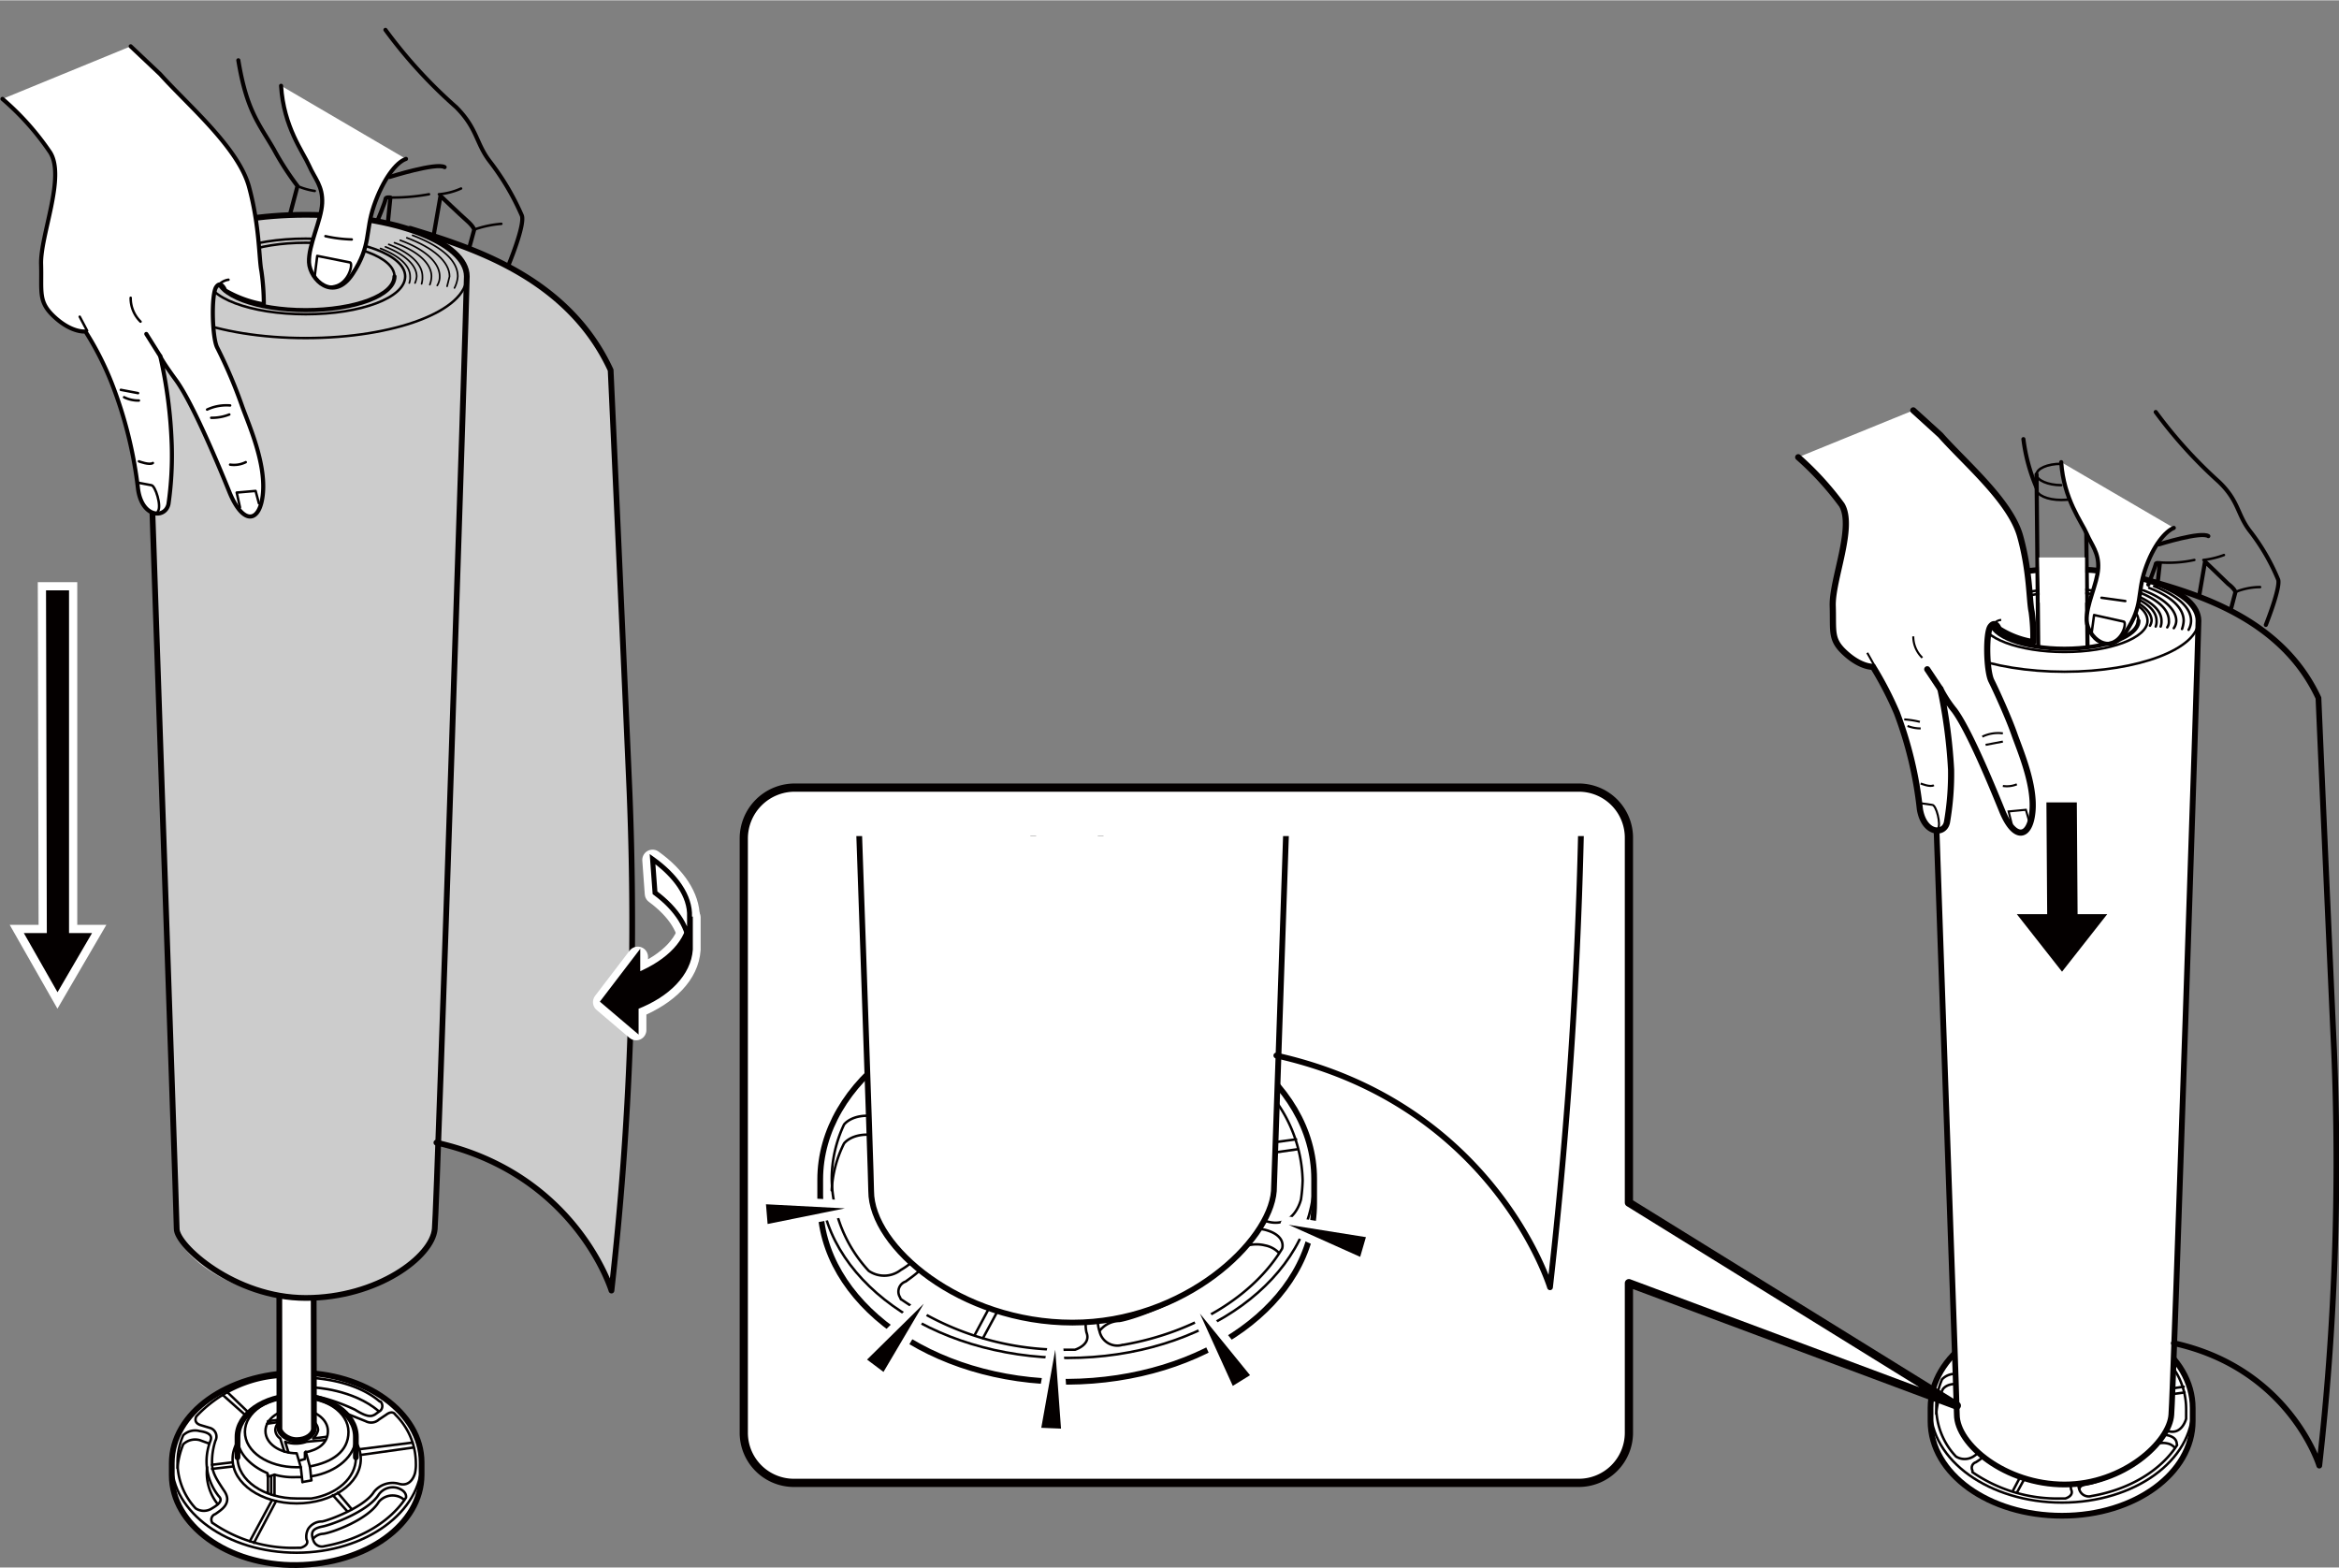 <svg id="レイヤー_1" data-name="レイヤー 1" xmlns="http://www.w3.org/2000/svg" xmlns:xlink="http://www.w3.org/1999/xlink" width="100.4mm" height="67.3mm" viewBox="0 0 284.6 190.7"><rect x="0" y="0" width="284.6" height="190.7" fill="#808080" stroke="none"/><defs><style>.cls-1,.cls-18,.cls-19,.cls-3,.cls-4,.cls-5,.cls-7{fill:none;}.cls-11,.cls-13,.cls-14,.cls-17,.cls-2,.cls-21,.cls-8{fill:#fff;}.cls-12,.cls-13,.cls-14,.cls-17,.cls-18,.cls-19,.cls-2,.cls-3,.cls-4,.cls-5,.cls-7,.cls-8{stroke:#040000;}.cls-11,.cls-14,.cls-16,.cls-17,.cls-19,.cls-2,.cls-3,.cls-4,.cls-5,.cls-7,.cls-8{stroke-linecap:round;stroke-linejoin:round;}.cls-2,.cls-5{stroke-width:0.7px;}.cls-3{stroke-width:0.3px;}.cls-4,.cls-8{stroke-width:0.5px;}.cls-6{fill:#ccc;}.cls-7{stroke-width:0.2px;}.cls-10,.cls-12,.cls-16,.cls-20,.cls-9{fill:#040000;}.cls-11,.cls-16,.cls-20,.cls-9{stroke:#fff;}.cls-16,.cls-9{stroke-width:2px;}.cls-11{stroke-width:2.5px;}.cls-12,.cls-13{stroke-width:0.6px;}.cls-15{clip-path:url(#clip-path);}.cls-17,.cls-19{stroke-width:0.75px;}.cls-18{stroke-width:0.25px;}.cls-20{stroke-width:2px;}</style><clipPath id="clip-path"><rect class="cls-1" x="87.9" y="101.7" width="116.2" height="88.78"/></clipPath></defs><path class="cls-2" d="M20.9,178v1.5c0,6,6.8,11,15.2,10.9s15.2-4.9,15.2-11v-1.5c0-6-6.8-11-15.2-10.9S20.9,171.9,20.9,178Z"/><path class="cls-3" d="M36.1,167c8.4,0,15.2,4.9,15.2,10.9s-6.8,11-15.2,11S20.9,184,20.9,178,27.7,167,36.1,167Z"/><path class="cls-3" d="M38.2,169.8a22.7,22.7,0,0,1,5,1.7c1.6,1,2,.8,2.4.6l.7-.5a.8.8,0,0,0,0-1.1h-.1c-2.1-1.8-5.3-2.7-8.6-2.9"/><path class="cls-3" d="M36.1,172.1c4.3,0,7.8,2.4,7.8,5.4s-3.5,5.4-7.8,5.4-7.8-2.4-7.8-5.4S31.8,172.1,36.1,172.1Z"/><path class="cls-2" d="M28.9,177.3v-2.5c0-2.7,3.2-5,7.2-5s7.2,2.2,7.2,5v2.5"/><path class="cls-3" d="M35.1,176.7l-.4-1.3a3.9,3.9,0,0,0,2.6,0l2.2-.2"/><path class="cls-3" d="M34.6,176.6l-.5-1.6a1.3,1.3,0,0,1-.6-1c0-1,1.2-1.8,2.6-1.8s2.6.8,2.6,1.8a2.1,2.1,0,0,1-.6,1l1.6-.2"/><path class="cls-3" d="M36.8,180.3l-.2-1.8-.5-1.7c-2.1,0-3.8-1.2-3.8-2.7s1.7-2.7,3.8-2.7,3.8,1.2,3.8,2.7-1.2,2.3-2.8,2.6v.8l-.7.2"/><path class="cls-3" d="M36.6,178.5h-.5c-3.5,0-6.3-1.9-6.3-4.3s2.8-4.3,6.3-4.3,6.3,1.9,6.3,4.3-2,3.7-4.7,4.2"/><path class="cls-3" d="M43.3,174.8c0,2.3-2.3,4.3-5.4,4.8"/><path class="cls-3" d="M36.7,179.7h-.6a8.3,8.3,0,0,1-2.7-.3l-.6.2h-.2c-.1,0,0-.4-.1-.4-2.1-.9-3.6-2.5-3.6-4.3"/><path class="cls-3" d="M28.9,177.3c0,2.8,3.2,5,7.2,5h1.8c3.1-.5,5.4-2.5,5.4-4.9"/><path class="cls-3" d="M37.2,176.6l.5,1.8c.1.6.1,1.1.2,1.7l-1.1.2"/><line class="cls-3" x1="33.9" y1="173" x2="32.5" y2="173.2"/><line class="cls-3" x1="34" y1="172.7" x2="32.6" y2="172.9"/><path class="cls-2" d="M33.9,73.6c0,.5.1,99.7.1,100.2s.9,1.4,2.1,1.4,2.1-.7,2.1-1.4S38,74.1,38,73.6s-.9-1.4-2-1.4S33.9,72.8,33.9,73.6Z"/><path class="cls-3" d="M36,72.2c1.2,0,2.1.6,2.1,1.4S37.1,75,36,75s-2.1-.7-2.1-1.4S34.8,72.2,36,72.2Z"/><path class="cls-3" d="M48.3,181a2.1,2.1,0,0,0-2.2.8c-1.3,2.1-5.8,3.7-6.8,3.9s-1.6.5-1.2,1.6a1.1,1.1,0,0,0,1.4.8h0c4.4-.8,8-3,9.9-5.9C49.4,182.2,49.6,181.4,48.3,181Z"/><path class="cls-3" d="M49.1,182.4a2,2,0,0,0-.8-.4,2.2,2.2,0,0,0-2.2.7c-1.3,2.2-5.8,3.8-6.8,3.9a1.7,1.7,0,0,0-1.2.6"/><path class="cls-3" d="M34,167.5a15.3,15.3,0,0,0-10.1,4.8s-.5.8.6,1.1l1,.3a1.1,1.1,0,0,1,.7,1.6,8.4,8.4,0,0,0-.4,2.7c0,1.1.5,1.9,1.5,3.4s-.4,2.3-1.1,2.8a.7.7,0,0,0-.4,1,.1.1,0,0,0,.1.1,17.1,17.1,0,0,0,10.3,3h.4s1.1-.3.7-1a2,2,0,0,1,.2-1.3,2,2,0,0,1,1.7-.9c1-.2,5.2-1.8,6.3-3.6h0a2.9,2.9,0,0,1,3-1c1.6.5,2-1.3,2-1.3a4.9,4.9,0,0,0,.1-1.2,8.3,8.3,0,0,0-2.5-5.9s-.3-.6-1.1,0l-.9.6a1.4,1.4,0,0,1-1.6.2l-3-1.2"/><path class="cls-3" d="M25.6,175.3a6.8,6.8,0,0,0,1,6.7c.4.4.4.8-.8,1.5a1.8,1.8,0,0,1-2,0,8.2,8.2,0,0,1-2.2-5.5,8,8,0,0,1,.7-3.4,2.1,2.1,0,0,1,2-.5C25.7,174.3,25.8,174.8,25.6,175.3Z"/><path class="cls-3" d="M21.6,178.6a9.5,9.5,0,0,1,.7-2.9,2.1,2.1,0,0,1,2-.5l1.1.4"/><path class="cls-3" d="M25.2,178.5a6.1,6.1,0,0,0,1.3,4.5"/><path class="cls-3" d="M36,72.5c.9,0,1.6.5,1.6,1s-.7,1.1-1.6,1.1-1.6-.5-1.6-1S35.1,72.5,36,72.5Z"/><path class="cls-3" d="M38.2,168.8s4.8.2,7.9,2.9"/><line class="cls-3" x1="30.9" y1="187.7" x2="33.6" y2="182.6"/><line class="cls-3" x1="28.4" y1="178.4" x2="25.8" y2="178.7"/><line class="cls-3" x1="29.9" y1="172.2" x2="27.1" y2="169.7"/><line class="cls-3" x1="30.4" y1="172" x2="27.7" y2="169.4"/><line class="cls-3" x1="43.9" y1="177" x2="50.3" y2="176.1"/><line class="cls-3" x1="43.8" y1="176.3" x2="50.2" y2="175.5"/><line class="cls-3" x1="40.5" y1="181.9" x2="42.2" y2="183.8"/><line class="cls-3" x1="41.1" y1="181.6" x2="42.8" y2="183.6"/><line class="cls-3" x1="30.4" y1="187.5" x2="33.1" y2="182.5"/><line class="cls-3" x1="28.3" y1="177.9" x2="25.8" y2="178.2"/><line class="cls-3" x1="32.6" y1="179.4" x2="32.6" y2="181.6"/><line class="cls-3" x1="33" y1="179.6" x2="33" y2="181.8"/><line class="cls-3" x1="33.4" y1="179.4" x2="33.4" y2="181.9"/><path class="cls-2" d="M234.9,171.3v1.6c0,6.4,7.1,11.5,16,11.5s15.9-5.2,15.9-11.5v-1.6c0-6.4-7.1-11.5-15.9-11.5S234.9,164.9,234.9,171.3Z"/><path class="cls-3" d="M250.9,159.8c8.8,0,15.9,5.1,15.9,11.5s-7.1,11.5-15.9,11.5-16-5.1-16-11.5S242,159.8,250.9,159.8Z"/><path class="cls-3" d="M253.1,162.8a19.8,19.8,0,0,1,5.2,1.7c1.7,1,2.1.9,2.6.7l.7-.5a.7.7,0,0,0,0-1.2v-.2a16.9,16.9,0,0,0-9-3"/><path class="cls-3" d="M250.9,165.2c4.5,0,8.2,2.5,8.2,5.6s-3.7,5.7-8.2,5.7-8.3-2.5-8.3-5.6S246.3,165.2,250.9,165.2Z"/><path class="cls-2" d="M243.3,170.7V168c0-2.8,3.4-5.2,7.6-5.2s7.5,2.3,7.6,5.2v2.7"/><path class="cls-3" d="M249.8,170l-.4-1.4a4,4,0,0,0,1.5.3l1.3-.2,2.3-.3"/><path class="cls-3" d="M249.3,169.9l-.5-1.6a1.9,1.9,0,0,1-.7-1.2c0-1,1.3-1.8,2.8-1.8s2.7.8,2.7,1.8a1.5,1.5,0,0,1-.6,1.1h1.6"/><path class="cls-3" d="M251.6,173.8l-.2-1.9-.5-1.7c-2.3,0-4.1-1.3-4.1-2.9s1.8-2.9,4.1-2.9,4,1.3,4,2.9-1.2,2.4-2.9,2.7v.9h-.8"/><path class="cls-3" d="M251.4,172h-.5c-3.7,0-6.6-2.1-6.6-4.6s2.9-4.6,6.6-4.6,6.6,2.1,6.6,4.6-2.1,3.9-4.9,4.4"/><path class="cls-3" d="M258.4,168c0,2.5-2.4,4.5-5.7,5.1"/><path class="cls-3" d="M251.5,173.2h-.6a9.2,9.2,0,0,1-2.9-.4l-.6.3h-.2c-.1-.1,0-.4-.1-.4-2.3-.9-3.8-2.6-3.8-4.6"/><path class="cls-3" d="M243.3,170.7c0,2.9,3.4,5.2,7.6,5.2h1.8c3.3-.5,5.7-2.7,5.7-5.1"/><path class="cls-3" d="M252.1,169.9l.4,1.9.3,1.8-1.2.2"/><line class="cls-3" x1="248.5" y1="166.1" x2="247.1" y2="166.3"/><line class="cls-3" x1="248.6" y1="165.9" x2="247.2" y2="166.1"/><path class="cls-2" d="M248.6,100.6c0,.6.1,65.8.1,66.4s1,1.4,2.2,1.4,2.1-.6,2.1-1.4-.1-65.8-.1-66.4-1-1.4-2.2-1.4S248.6,99.8,248.6,100.6Z"/><path class="cls-3" d="M250.7,99.2c1.2,0,2.2.6,2.2,1.4s-1,1.5-2.2,1.5-2.1-.7-2.1-1.5S249.5,99.2,250.7,99.2Z"/><path class="cls-3" d="M263.7,174.6a2.5,2.5,0,0,0-2.3.7c-1.3,2.3-6.1,4-7.1,4.2s-1.7.5-1.3,1.7a1.2,1.2,0,0,0,1.5.8h0c4.7-.8,8.5-3.2,10.4-6.2C264.8,175.8,265.1,174.9,263.7,174.6Z"/><path class="cls-3" d="M264.6,176.1a1.6,1.6,0,0,0-.9-.5,2.3,2.3,0,0,0-2.3.8c-1.3,2.2-6.1,3.9-7.1,4.1s-1.1.2-1.3.6"/><path class="cls-3" d="M248.7,160.4c-4.5.5-8.4,2.3-10.7,5,0,0-.5.9.7,1.2l1,.3c1,.2.9,1.1.8,1.7a6.6,6.6,0,0,0-.5,2.8,6.3,6.3,0,0,0,1.6,3.5c1,1.6-.4,2.5-1.2,3a.7.7,0,0,0-.4,1v.2a18.2,18.2,0,0,0,10.8,3.2h.5s1.1-.3.7-1.1a2.4,2.4,0,0,1,.2-1.4,2.6,2.6,0,0,1,1.9-1c1-.1,5.4-1.8,6.5-3.7h0a3.2,3.2,0,0,1,3.2-1c1.7.5,2.2-1.5,2.2-1.5v-1.2a8.7,8.7,0,0,0-2.6-6.2s-.3-.6-1.2,0l-.9.6a1.4,1.4,0,0,1-1.7.2c-.8-.3-2.1-.9-3.2-1.2"/><path class="cls-3" d="M239.8,168.5a7.3,7.3,0,0,0,1.1,7.1c.4.4.3.9-.8,1.6a2,2,0,0,1-2.1,0,8.7,8.7,0,0,1-2.4-5.9,8.4,8.4,0,0,1,.7-3.5,2.2,2.2,0,0,1,2.1-.6C239.9,167.5,240,168.1,239.8,168.5Z"/><path class="cls-3" d="M235.6,172a7.9,7.9,0,0,1,.8-3s.5-.8,2-.6a2.6,2.6,0,0,1,1.2.5"/><path class="cls-3" d="M239.4,171.9a6.5,6.5,0,0,0,1.3,4.7"/><path class="cls-3" d="M250.7,99.5c1,0,1.7.5,1.7,1.1s-.8,1.1-1.7,1.1-1.6-.5-1.6-1.1S249.8,99.5,250.7,99.5Z"/><path class="cls-3" d="M253.1,161.7s5,.3,8.3,3.1"/><line class="cls-3" x1="245.4" y1="181.6" x2="248.3" y2="176.3"/><line class="cls-3" x1="242.7" y1="171.8" x2="240" y2="172.1"/><line class="cls-3" x1="244.3" y1="165.3" x2="241.4" y2="162.7"/><line class="cls-3" x1="244.9" y1="165" x2="242" y2="162.4"/><line class="cls-3" x1="259.1" y1="170.3" x2="265.8" y2="169.4"/><line class="cls-3" x1="259" y1="169.7" x2="265.7" y2="168.7"/><line class="cls-3" x1="255.5" y1="175.5" x2="257.3" y2="177.5"/><line class="cls-3" x1="256.1" y1="175.2" x2="257.9" y2="177.3"/><line class="cls-3" x1="244.9" y1="181.4" x2="247.7" y2="176.1"/><line class="cls-3" x1="242.7" y1="171.3" x2="240" y2="171.6"/><line class="cls-3" x1="247.2" y1="172.9" x2="247.2" y2="175.2"/><line class="cls-3" x1="247.6" y1="173.1" x2="247.6" y2="175.4"/><line class="cls-3" x1="248" y1="172.9" x2="248" y2="175.5"/><path class="cls-2" d="M267.5,75.5c0-3.5-7.3-6.3-16.3-6.3s-16.4,2.8-16.4,6.3,3.3,94.9,3.3,96.6c0,3.6,5.9,8.5,13.1,8.5s12.8-5.2,13-8.5C264.4,170.4,267.5,77.6,267.5,75.5Z"/><path class="cls-3" d="M261.3,75.5c0,2.1-4.6,3.8-10.1,3.8s-10.1-1.7-10.1-3.8,4.5-3.9,10.1-3.9S261.3,73.3,261.3,75.5Z"/><path class="cls-3" d="M261.6,76.1a1.4,1.4,0,0,0,.2-.6c0-1.1-1.2-2.1-3.1-2.9"/><path class="cls-3" d="M259.2,72.5c2,.7,3.2,1.8,3.2,3a1.7,1.7,0,0,1-.1.7"/><path class="cls-3" d="M259.6,72.3c2.1.8,3.4,1.9,3.4,3.2a1.7,1.7,0,0,1-.1.7"/><path class="cls-3" d="M260.2,72c2.3.9,3.7,2.1,3.7,3.5a1.2,1.2,0,0,1-.2.8"/><path class="cls-3" d="M260.8,71.8c2.4.9,4,2.3,4,3.7a1.6,1.6,0,0,1-.3.9"/><path class="cls-3" d="M261.5,71.5c2.6,1,4.2,2.4,4.2,4a3.6,3.6,0,0,1-.2,1"/><path class="cls-3" d="M262.1,71.3c2.7,1.1,4.5,2.5,4.5,4.2a2.3,2.3,0,0,1-.3,1.1"/><path class="cls-3" d="M267.5,75.5c0,3.4-7.3,6.2-16.3,6.2s-16.4-2.8-16.4-6.2,7.4-6.3,16.4-6.3S267.5,72,267.5,75.5Z"/><path class="cls-3" d="M242.2,75.5c0-1.9,4-3.5,9-3.5s9,1.5,9,3.5"/><path class="cls-4" d="M260.2,75.5c0,1.9-4.1,3.4-9,3.4s-9-1.5-9-3.4"/><path class="cls-5" d="M261.8,70.7c5.9,1.7,15.9,4.7,20.3,14.2,0,0,.7,16.3,1.9,42.9a327.2,327.2,0,0,1-1.8,50.5s-3.6-11.8-17.7-14.9"/><path class="cls-6" d="M52.9,149.5c-.3,3.4-7,8.4-15.7,8.4s-15.6-5-15.7-8.4S17.6,36.1,17.6,33.6c0-4.1,8.8-7.5,19.6-7.5s19.6,3.4,19.6,7.5C56.8,36.1,53,147.5,52.9,149.5Z"/><path class="cls-6" d="M53.1,139c17,3.7,21.3,18,21.3,18a395.8,395.8,0,0,0,2.2-60.6C75.2,64.4,74.3,45,74.3,45,69,33.5,57,30,49.9,27.8"/><path class="cls-5" d="M56.8,33.6c0-4.1-8.8-7.5-19.6-7.5s-19.6,3.4-19.6,7.5c0,2.5,3.9,113.9,3.9,115.9s7,8.4,15.7,8.4,15.4-5,15.7-8.4S56.8,36.1,56.8,33.6Z"/><path class="cls-3" d="M49.3,33.6c0,2.6-5.4,4.6-12.1,4.6s-12.1-2-12.1-4.6S30.5,29,37.2,29,49.3,31,49.3,33.6Z"/><path class="cls-7" d="M49.8,34.4a1.9,1.9,0,0,0,.1-.8c0-1.3-1.3-2.5-3.6-3.4"/><path class="cls-7" d="M46.9,30c2.3.9,3.8,2.2,3.8,3.6a2.4,2.4,0,0,1-.2.8"/><path class="cls-7" d="M47.3,29.7c2.6,1,4.1,2.4,4.1,3.9a2.8,2.8,0,0,1-.1.9"/><path class="cls-7" d="M48,29.5c2.8,1,4.5,2.5,4.5,4.1a3,3,0,0,1-.2,1"/><path class="cls-7" d="M48.7,29.2c3,1.1,4.8,2.7,4.8,4.4a2,2,0,0,1-.3,1.1"/><path class="cls-7" d="M49.5,28.9c3.2,1.2,5.2,2.9,5.2,4.7l-.3,1.2"/><path class="cls-7" d="M50.2,28.6c3.4,1.3,5.5,3,5.5,5a3.7,3.7,0,0,1-.4,1.4"/><path class="cls-3" d="M56.8,33.6c0,4.2-8.8,7.5-19.6,7.5s-19.6-3.3-19.6-7.5,8.8-7.5,19.6-7.5S56.8,29.5,56.8,33.6Z"/><path class="cls-3" d="M26.4,33.6c0-2.3,4.8-4.1,10.8-4.1S48,31.3,48,33.6"/><path class="cls-4" d="M48,33.6c0,2.3-4.8,4.1-10.8,4.1s-10.8-1.8-10.8-4.1"/><path class="cls-5" d="M49.9,27.8C57,30,69,33.5,74.3,45c0,0,.9,19.4,2.3,51.4A395.8,395.8,0,0,1,74.4,157s-4.3-14.2-21.3-18"/><path class="cls-8" d="M.3,12a32.6,32.6,0,0,1,5.8,6.5C8,21.5,4.9,28.6,5,32.1s-.4,4.6,1.7,6.5,3.7,1.7,3.7,1.7a37.3,37.3,0,0,1,3.2,6.3,51.9,51.9,0,0,1,3.2,12.9c.5,3.5,3.3,3.6,3.7,1.8a41.7,41.7,0,0,0,.4-7.1,57.1,57.1,0,0,0-1.4-10.9s0,.3,1.9,2.9,4.8,9.4,6.5,13.6,3.8,3.8,4.1.1-1.7-8.2-2.5-10.4a59.3,59.3,0,0,0-3.1-7.3c-.6-1.3-.7-6.4-.1-7.3s1.1.4,1.1.4A14,14,0,0,0,32.1,37a28.3,28.3,0,0,0-.3-4.1c-.3-1.5-.2-5.4-1.5-10.2S22.8,12.7,19.5,9L15.9,5.6"/><path class="cls-3" d="M16.8,58.7l1.6.3c.5,0,1.3,2.6.8,3.2"/><polyline class="cls-3" points="29.2 61.7 28.8 59.9 31.1 59.7 31.5 61.2"/><path class="cls-3" d="M25.2,49.8a5.6,5.6,0,0,1,2.8-.5"/><path class="cls-3" d="M25.7,50.8a5.7,5.7,0,0,0,2.2-.4"/><path class="cls-3" d="M28,56.5a3.2,3.2,0,0,0,1.9-.3"/><path class="cls-3" d="M15.1,48.3a3.9,3.9,0,0,0,1.8.4"/><path class="cls-3" d="M14.7,47.4l2.1.4"/><line class="cls-3" x1="10.6" y1="40.2" x2="9.7" y2="38.5"/><line class="cls-4" x1="19.5" y1="43.3" x2="17.8" y2="40.6"/><path class="cls-3" d="M15.9,36.2a4,4,0,0,0,1.2,2.9"/><path class="cls-3" d="M16.9,56.1s1.3.5,1.7.2"/><path class="cls-3" d="M26.4,34.9a2,2,0,0,1,1.4-.9"/><path class="cls-4" d="M29,7.3c1,6.1,2.5,7.7,4.3,10.8a34.6,34.6,0,0,0,2.9,4.5L35.3,26"/><path class="cls-4" d="M47.4,21.5s5.7-1.8,6.7-1.2"/><path class="cls-4" d="M57.1,30.1l.6-2.2s-.1-.4-.9-1.1-3.2-3-3.2-3l-.8,4.6"/><path class="cls-4" d="M46.9,3.6A58.9,58.9,0,0,0,55.5,13c2.6,2.6,2.4,4.4,4.1,6.6a31,31,0,0,1,3.9,6.6c.4,1.2-1.7,6.2-1.7,6.2"/><path class="cls-4" d="M47.2,27l.3-3s-.6-.1-.6.2-1,2.7-1,2.7"/><path class="cls-3" d="M36.2,22.6a8.3,8.3,0,0,0,2.1.6"/><path class="cls-3" d="M47.5,24a24.9,24.9,0,0,0,4.7-.4"/><path class="cls-3" d="M53.4,23.6a8.3,8.3,0,0,0,2.7-.7"/><path class="cls-3" d="M57.7,27.9a13,13,0,0,1,3.3-.7"/><path class="cls-8" d="M34.2,10.4c.3,5,2.7,8.1,3.4,9.7s1.7,2.5,1.6,4.6-1.7,5.1-1.6,7.2,3,4.9,5.3,1.4,1.5-5.1,2.6-8.3,2.7-5.3,3.9-5.7"/><path class="cls-3" d="M38.6,31.1l4,.8c.4.2-.2,2.6-2,2.9a1.9,1.9,0,0,1-2.3-1.3Z"/><path class="cls-3" d="M39.6,28.7a16.5,16.5,0,0,0,3.2.4"/><polygon class="cls-9" points="8.4 71.8 5.6 71.8 5.7 114.7 8.4 114.7 8.4 71.8"/><polygon class="cls-9" points="2.9 113.5 7 120.7 11.2 113.5 2.9 113.5"/><polygon class="cls-10" points="8.4 71.8 5.6 71.8 5.7 114.7 8.4 114.7 8.4 71.8"/><polygon class="cls-10" points="2.9 113.5 7 120.7 11.2 113.5 2.9 113.5"/><path class="cls-11" d="M77.4,122.6v2.7l-4-3.4,4.2-5.5v2.3c3.8-1.6,6.3-4.1,6.4-7.1v3.9C83.8,118.5,81.3,121,77.4,122.6Z"/><path class="cls-11" d="M79.4,104.6c2.8,2,4.5,4.5,4.5,7v3.9c0-2.5-1.5-4.8-4.2-6.8Z"/><path class="cls-12" d="M77.4,122.5v2.7l-4-3.4,4.2-5.5v2.3c3.8-1.6,6.3-4.1,6.4-7.1v4C83.8,118.4,81.3,121,77.4,122.5Z"/><path class="cls-13" d="M79.4,104.5c2.8,2,4.6,4.5,4.5,7v3.9c0-2.4-1.5-4.8-4.2-6.8Z"/><path class="cls-14" d="M198.2,146.3,238.1,171l-39.9-14.9v18.2h0a6.1,6.1,0,0,1-6.1,6.1H96.7a6.1,6.1,0,0,1-6.2-6.1V102h0a6.2,6.2,0,0,1,6.2-6.2h95.4a6.1,6.1,0,0,1,6.1,6.2Z"/><g class="cls-15"><path class="cls-2" d="M99.8,143.5v2.9c0,12,13.5,21.8,30.1,21.7s30-9.7,30-21.7v-3c0-12-13.5-21.7-30.1-21.7S99.8,131.5,99.8,143.5Z"/><path class="cls-3" d="M129.8,121.7c16.6,0,30.1,9.7,30.1,21.7s-13.4,21.8-30,21.8-30.1-9.7-30.1-21.7S113.3,121.7,129.8,121.7Z"/><path class="cls-3" d="M134,127.3s6.6,1.5,9.8,3.4,3.9,1.6,4.9,1.3l1.3-1.1a1.7,1.7,0,0,0,0-2.3l-.3-.2c-4.1-3.5-10.3-5.2-16.8-5.7"/><path class="cls-3" d="M129.9,131.8c8.5,0,15.4,4.8,15.4,10.7s-6.9,10.8-15.4,10.8-15.4-4.8-15.4-10.7S121.3,131.8,129.9,131.8Z"/><path class="cls-2" d="M115.7,142.3v-5c0-5.4,6.3-9.8,14.1-9.8s14.2,4.3,14.2,9.8v5"/><path class="cls-3" d="M127.8,141l-.8-2.6a9.2,9.2,0,0,0,2.8.5,6.4,6.4,0,0,0,2.4-.4l4.4-.5"/><path class="cls-3" d="M126.9,140.8l-1-3.1a3,3,0,0,1-1.2-2.2c0-1.9,2.3-3.4,5.1-3.4s5.1,1.5,5.1,3.4a2.6,2.6,0,0,1-1.1,2.1l3.1-.3"/><path class="cls-3" d="M131.3,148.2l-.5-3.6-1-3.3c-4.1,0-7.5-2.4-7.5-5.4s3.4-5.5,7.5-5.5,7.6,2.5,7.6,5.4-2.3,4.6-5.5,5.3v1.5l-1.5.3"/><path class="cls-3" d="M130.9,144.7h-1c-6.8,0-12.4-3.8-12.4-8.6s5.5-8.6,12.3-8.6,12.4,3.8,12.4,8.6-3.8,7.3-9.2,8.3"/><path class="cls-3" d="M144,137.2c0,4.6-4.5,8.5-10.6,9.6"/><path class="cls-3" d="M131.1,147.1h-1.2a23.5,23.5,0,0,1-5.4-.7c-.2-.1-.9.4-1,.3h-.4c-.3-.1,0-.7-.2-.8-4.3-1.7-7.2-4.9-7.2-8.6"/><path class="cls-3" d="M115.7,142.2c0,5.5,6.3,9.9,14.2,9.9h1.2l2.3-.3c6.1-.8,10.6-4.9,10.6-9.6"/><path class="cls-3" d="M132.1,140.9l.8,3.5a18.6,18.6,0,0,1,.5,3.4,7.8,7.8,0,0,1-2.2.3"/><line class="cls-3" x1="125.5" y1="133.7" x2="122.8" y2="134.1"/><line class="cls-3" x1="125.7" y1="133.2" x2="122.9" y2="133.6"/><path class="cls-2" d="M125.5,10.2c0,1.1.3,124,.3,125.1s1.8,2.7,4.1,2.7,4.1-1.2,4.1-2.7-.3-124-.3-125.1-1.8-2.7-4.1-2.7S125.5,8.7,125.5,10.2Z"/><path class="cls-3" d="M129.6,7.5c2.3,0,4.1,1.2,4.1,2.7s-1.8,2.8-4.1,2.8-4.1-1.3-4.1-2.8S127.3,7.5,129.6,7.5Z"/><path class="cls-3" d="M153.9,149.6a4.4,4.4,0,0,0-4.3,1.5c-2.5,4.2-11.4,7.4-13.4,7.7s-3.1,1.1-2.4,3.2a2.2,2.2,0,0,0,2.8,1.6h.1c8.6-1.5,15.8-5.9,19.3-11.7C156,151.9,156.6,150.3,153.9,149.6Z"/><path class="cls-3" d="M155.6,152.4a3.2,3.2,0,0,0-1.7-.9,4.3,4.3,0,0,0-4.3,1.4c-2.5,4.3-11.4,7.5-13.4,7.8a3.1,3.1,0,0,0-2.4,1.2"/><path class="cls-3" d="M125.7,122.9c-8.4.9-15.6,4.4-20,9.3,0,0-.9,1.8,1.3,2.3l1.9.5c1.9.6,1.7,2.1,1.4,3.2a17,17,0,0,0-.9,5.4c.2,2.2,1,3.7,3,6.6s-.7,4.6-2.2,5.7a1.3,1.3,0,0,0-.7,1.9c.1.2.1.3.2.3a34.6,34.6,0,0,0,20.2,6.1h.9s2-.6,1.4-2.1a4.2,4.2,0,0,1,.3-2.7,4.7,4.7,0,0,1,3.5-1.8c1.9-.3,10.2-3.5,12.3-7h0a5.7,5.7,0,0,1,5.9-2c3.3.9,4.1-2.7,4.1-2.7a19.5,19.5,0,0,0,.2-2.3,17.2,17.2,0,0,0-4.9-11.6s-.7-1.2-2.3-.1l-1.7,1.2a2.9,2.9,0,0,1-3.2.3l-6-2.4"/><path class="cls-3" d="M109.2,138.2a13.3,13.3,0,0,0,2,13.3c.7.8.6,1.7-1.6,3a3.3,3.3,0,0,1-3.9.1,16.9,16.9,0,0,1-4.5-11.1,15.6,15.6,0,0,1,1.5-6.7s1-1.4,3.8-1S109.4,137.3,109.2,138.2Z"/><path class="cls-3" d="M101.2,144.8a14.2,14.2,0,0,1,1.5-5.7s1-1.4,3.8-1a6.3,6.3,0,0,1,2.3.8"/><path class="cls-3" d="M108.3,144.6a12.8,12.8,0,0,0,2.6,8.9"/><path class="cls-3" d="M129.6,8.1c1.7,0,3.1,1,3.1,2.1s-1.4,2.1-3.1,2.1-3.1-.9-3.1-2.1S127.9,8.1,129.6,8.1Z"/><path class="cls-3" d="M134,125.4s9.5.4,15.6,5.8"/><line class="cls-3" x1="119.6" y1="162.8" x2="125" y2="152.8"/><line class="cls-3" x1="114.6" y1="144.3" x2="109.5" y2="145"/><line class="cls-3" x1="117.5" y1="132.2" x2="112.2" y2="127.1"/><line class="cls-3" x1="118.6" y1="131.6" x2="113.2" y2="126.6"/><line class="cls-3" x1="145.3" y1="141.6" x2="157.9" y2="139.8"/><line class="cls-3" x1="145.1" y1="140.3" x2="157.7" y2="138.6"/><line class="cls-3" x1="138.6" y1="151.4" x2="141.9" y2="155.2"/><line class="cls-3" x1="139.7" y1="150.8" x2="143" y2="154.6"/><line class="cls-3" x1="118.6" y1="162.4" x2="123.9" y2="152.5"/><line class="cls-3" x1="114.5" y1="143.4" x2="109.4" y2="144"/><line class="cls-3" x1="123" y1="146.5" x2="123" y2="150.8"/><line class="cls-3" x1="123.7" y1="146.7" x2="123.7" y2="151.1"/><line class="cls-3" x1="124.5" y1="146.4" x2="124.5" y2="151.4"/><path class="cls-2" d="M161.1-37.1c0-6.6-13.7-11.9-30.7-11.9S99.8-43.7,99.8-37.1c0,3.9,6.2,178.8,6.2,182,0,6.8,10.9,16,24.5,16s24-9.8,24.5-16C155.1,141.7,161.1-33.2,161.1-37.1Z"/><path class="cls-5" d="M150.3-46.3c11.1,3.4,29.9,9,38.2,26.9,0,0,1.2,30.6,3.5,80.9a616,616,0,0,1-3.4,95.1s-6.8-22.3-33.3-28.2"/></g><polygon class="cls-16" points="93.4 148.9 93.2 146.5 102.8 147 93.4 148.9"/><polygon class="cls-10" points="93.4 148.9 93.2 146.5 102.8 147 93.4 148.9"/><polygon class="cls-16" points="166.2 150.5 165.5 152.9 156.8 149 166.2 150.5"/><polygon class="cls-10" points="166.2 150.5 165.5 152.9 156.8 149 166.2 150.5"/><polygon class="cls-16" points="129.1 173.8 126.7 173.7 128.4 164.2 129.1 173.8"/><polygon class="cls-10" points="129.1 173.8 126.7 173.7 128.4 164.2 129.1 173.8"/><polygon class="cls-16" points="107.5 166.9 105.5 165.4 112.4 158.6 107.5 166.9"/><polygon class="cls-10" points="107.5 166.9 105.5 165.4 112.4 158.6 107.5 166.9"/><polygon class="cls-16" points="152.1 167.3 150 168.6 146 159.8 152.1 167.3"/><polygon class="cls-10" points="152.1 167.3 150 168.6 146 159.8 152.1 167.3"/><path class="cls-17" d="M218.8,55.6a36.5,36.5,0,0,1,5.3,5.8c1.6,2.7-1.2,9.1-1.1,12.3s-.3,4.1,1.6,5.8,3.3,1.6,3.3,1.6a42.5,42.5,0,0,1,2.9,5.6,47.5,47.5,0,0,1,2.8,11.7c.5,3.1,3,3.2,3.3,1.6a34.5,34.5,0,0,0,.5-6.4,64.1,64.1,0,0,0-1.3-9.8,14.7,14.7,0,0,0,1.7,2.6c1.7,2.3,4.3,8.5,5.8,12.2s3.4,3.4,3.7.1-1.5-7.4-2.2-9.4-2.2-5.3-2.8-6.5-.7-5.8-.1-6.6,1,.3,1,.3a10.8,10.8,0,0,0,4.2,1.6,22.3,22.3,0,0,0-.2-3.7c-.3-1.4-.2-4.9-1.4-9.2s-6.8-9-9.7-12.3l-3.3-3"/><path class="cls-18" d="M233.7,97.7l1.4.2c.5,0,1.1,2.4.7,2.9"/><polyline class="cls-18" points="244.8 100.3 244.4 98.7 246.5 98.5 246.9 99.9"/><path class="cls-18" d="M241.2,89.6a4.4,4.4,0,0,1,2.5-.4"/><path class="cls-18" d="M241.6,90.6l2.1-.4"/><path class="cls-18" d="M243.7,95.6a3.2,3.2,0,0,0,1.7-.2"/><path class="cls-18" d="M232.1,88.3a4.5,4.5,0,0,0,1.6.3"/><path class="cls-18" d="M231.7,87.5a10.8,10.8,0,0,1,1.9.3"/><line class="cls-18" x1="228.1" y1="81" x2="227.2" y2="79.4"/><line class="cls-19" x1="236.1" y1="83.8" x2="234.5" y2="81.4"/><path class="cls-18" d="M232.8,77.4a3.6,3.6,0,0,0,1.1,2.6"/><path class="cls-18" d="M233.7,95.3s1.2.5,1.6.2"/><path class="cls-18" d="M242.3,76.2s.5-.8,1.2-.8"/><polygon class="cls-20" points="249 97.6 252.7 97.6 252.8 112.4 249.1 112.4 249 97.6"/><polygon class="cls-9" points="245.4 111.2 250.9 118.2 256.4 111.2 245.4 111.2"/><polygon class="cls-10" points="249 97.6 252.7 97.6 252.8 112.4 249.1 112.4 249 97.6"/><polygon class="cls-10" points="245.4 111.2 250.9 118.2 256.4 111.2 245.4 111.2"/><path class="cls-8" d="M247.8,57.7c0,.5.2,20.3.2,20.8"/><path class="cls-8" d="M254,78.6c0-.4-.2-18.2-.2-18.7"/><path class="cls-3" d="M250.8,59c-1.6,0-3-.6-3-1.3s1.3-1.3,3-1.3"/><path class="cls-3" d="M253.8,59.5c0,.8-1.3,1.3-3,1.3s-3-.6-3-1.3"/><path class="cls-4" d="M246.2,53.4a21.8,21.8,0,0,0,1.6,5.9"/><path class="cls-4" d="M262.7,66.2s5.1-1.6,6-1"/><path class="cls-4" d="M271.5,73.9,272,72s-.1-.4-.9-1l-2.8-2.7-.7,4.1"/><path class="cls-4" d="M262.3,50.1a56.3,56.3,0,0,0,7.7,8.5c2.4,2.3,2.2,3.9,3.7,5.9a25.5,25.5,0,0,1,3.5,6c.3,1-1.5,5.5-1.5,5.5"/><path class="cls-4" d="M262.5,71.2l.3-2.7s-.5-.1-.5.1-.9,2.5-.9,2.5"/><path class="cls-3" d="M262.8,68.4a14.9,14.9,0,0,0,4.2-.3"/><path class="cls-3" d="M268.1,68.1a10.2,10.2,0,0,0,2.5-.6"/><path class="cls-3" d="M272,72a8,8,0,0,1,3-.6"/><path class="cls-8" d="M250.8,56.2c.3,4.5,2.5,7.3,3.1,8.7s1.5,2.3,1.4,4.2-1.5,4.5-1.4,6.4,2.7,4.5,4.8,1.3,1.3-4.5,2.3-7.5,2.5-4.7,3.5-5.1"/><path class="cls-3" d="M254.8,74.8l3.6.8c.4.1-.1,2.3-1.8,2.6a1.8,1.8,0,0,1-2.1-1.2Z"/><path class="cls-3" d="M255.7,72.7l2.9.4"/><polygon class="cls-21" points="253.7 73.3 248.2 73.3 248.1 67.8 253.7 67.8 253.7 73.3"/></svg>